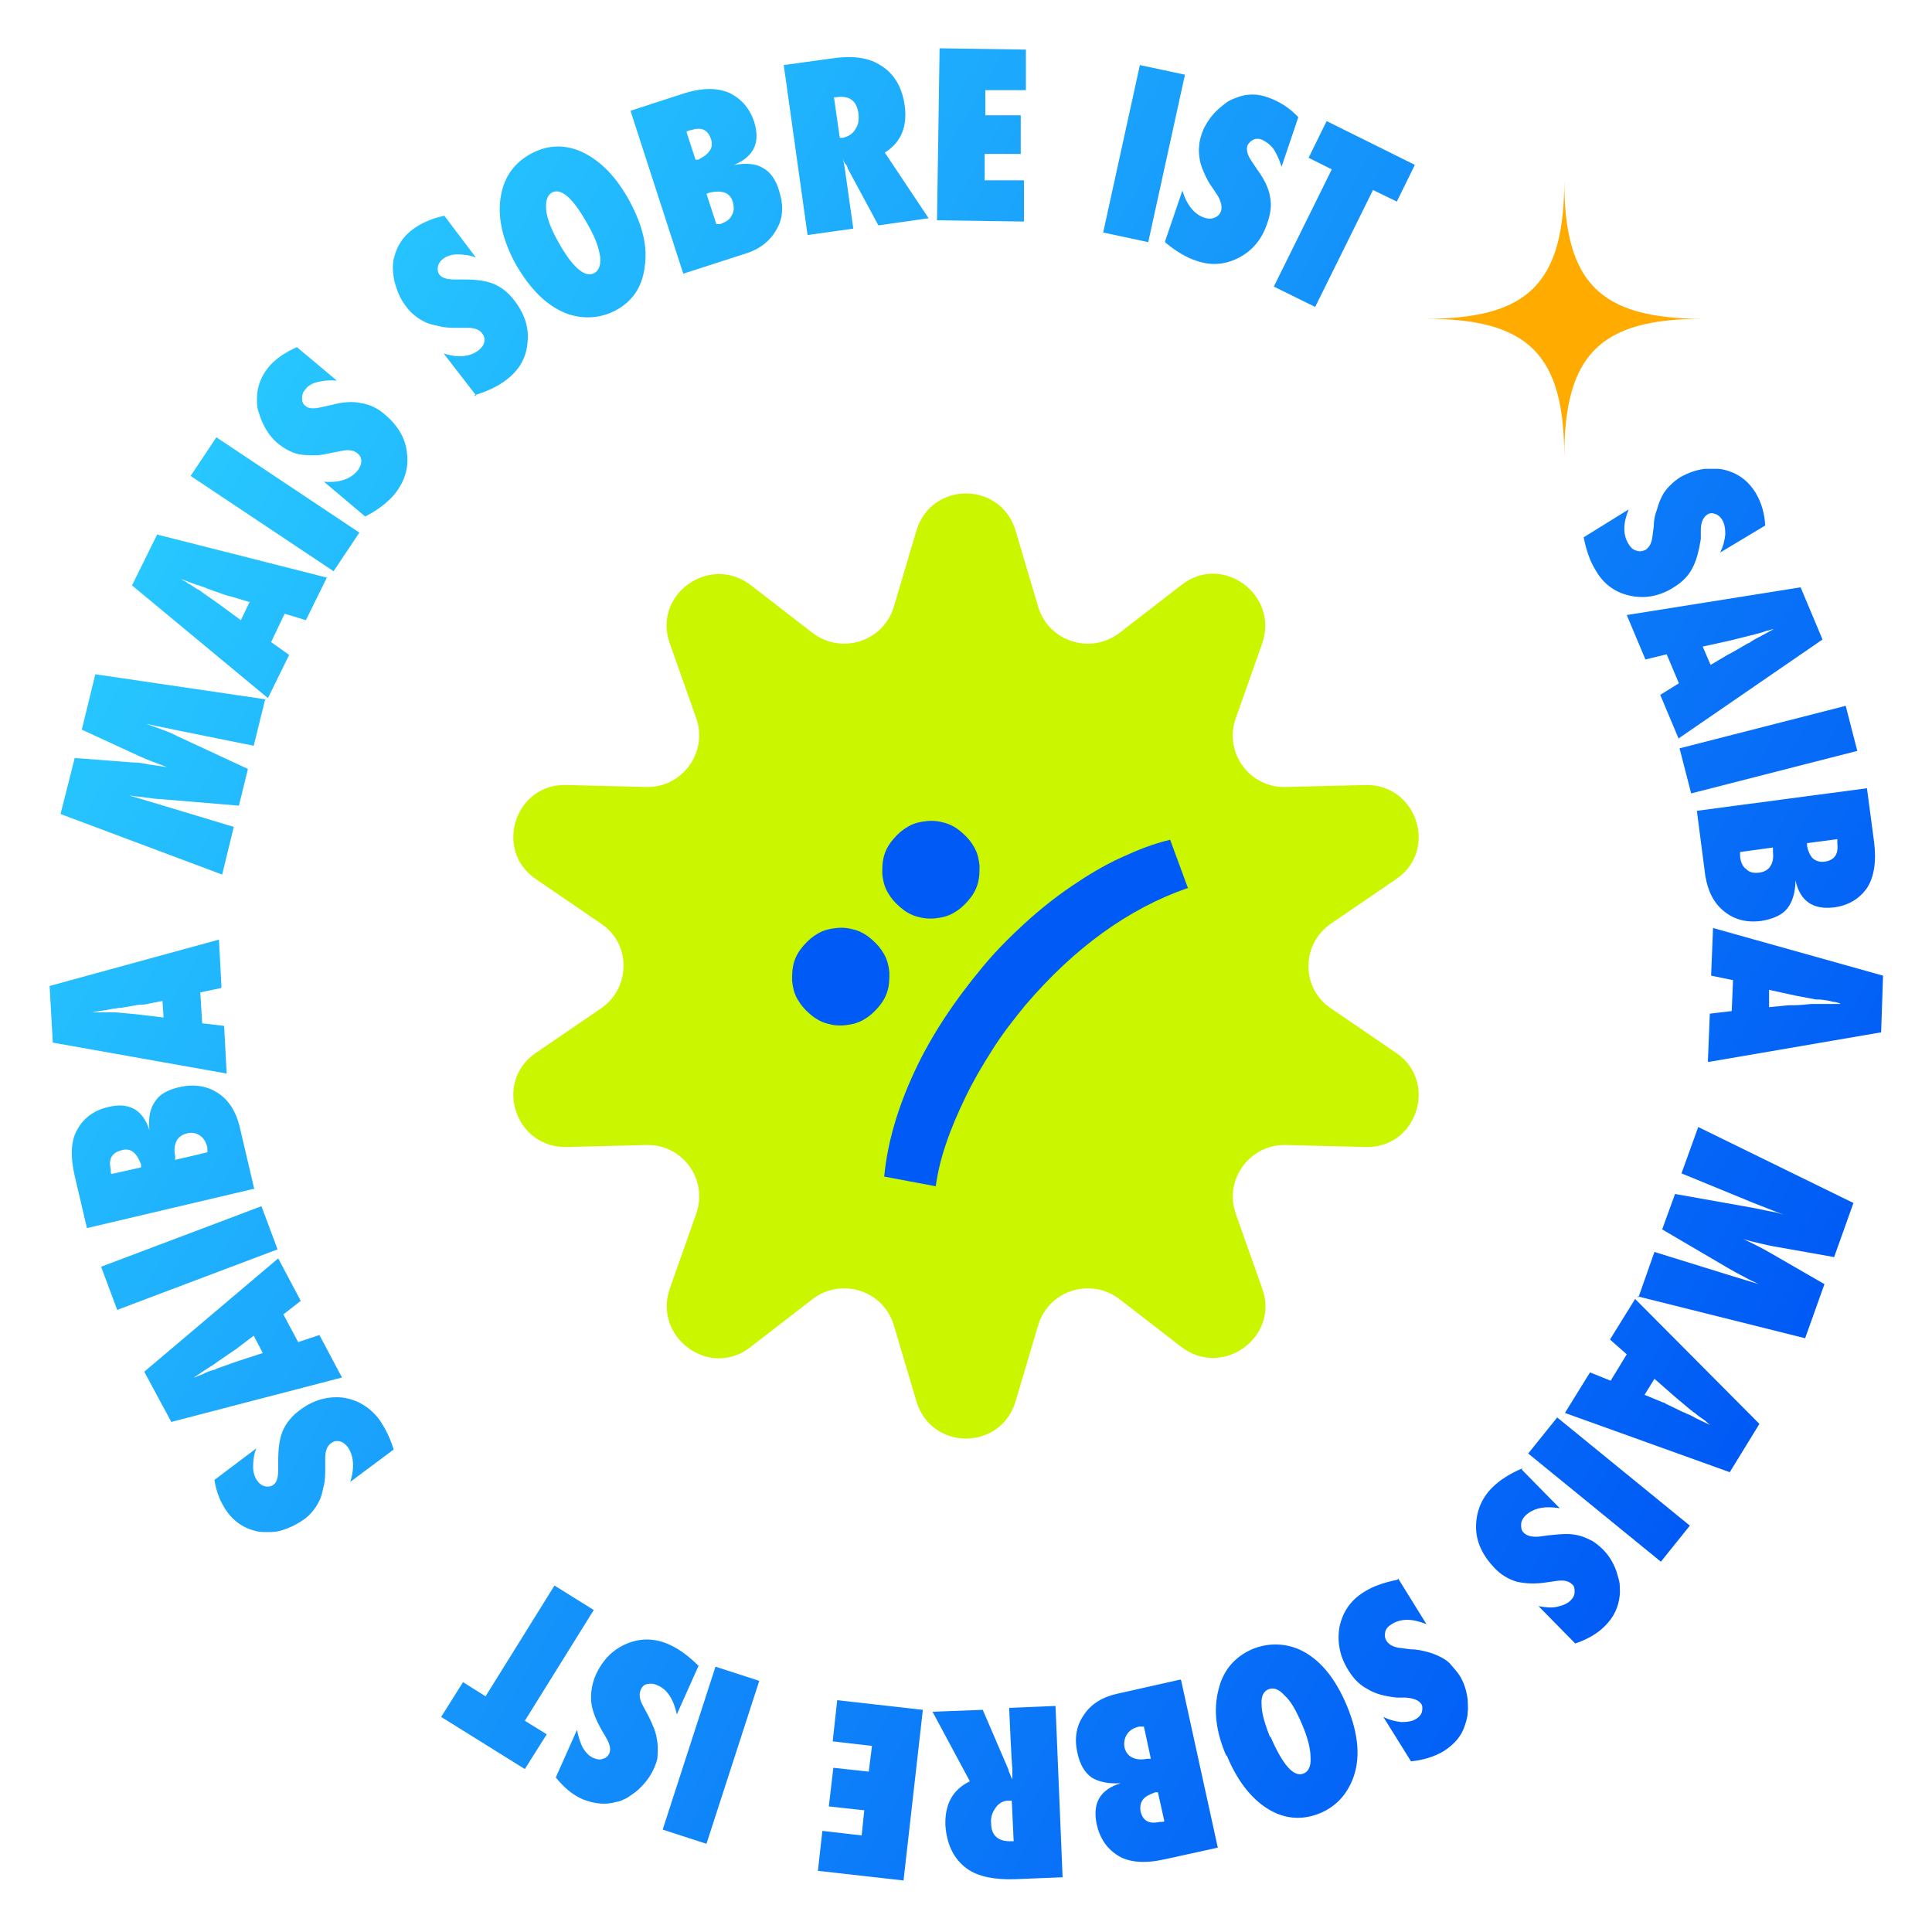 <svg xmlns="http://www.w3.org/2000/svg" xmlns:xlink="http://www.w3.org/1999/xlink" id="Capa_1" viewBox="0 0 300 300"><defs><style>      .st0 {        fill: #ffab00;      }      .st1 {        fill: #caf700;      }      .st2 {        fill: #005af6;      }      .st3 {        fill: url(#Degradado_sin_nombre_11);      }    </style><linearGradient id="Degradado_sin_nombre_11" data-name="Degradado sin nombre 11" x1="49.5" y1="49.2" x2="250.7" y2="250.5" gradientTransform="translate(-34.4 45.2) rotate(-15.4)" gradientUnits="userSpaceOnUse"><stop offset="0" stop-color="#27c7ff"></stop><stop offset="1" stop-color="#005af6"></stop></linearGradient></defs><path class="st0" d="M264.4,49.5c-15.9,0-21.5,5.5-21.5,21.5,0-15.9-5.5-21.5-21.5-21.5,15.9,0,21.5-5.5,21.5-21.5,0,15.9,5.5,21.5,21.5,21.5Z"></path><path class="st1" d="M157.7,82.4l3.5,11.8c1.6,5.4,8.1,7.5,12.6,4.1l9.7-7.5c6.3-4.9,15.1,1.5,12.5,9.1l-4.1,11.6c-1.9,5.3,2.1,10.9,7.8,10.7l12.3-.3c8-.2,11.4,10.1,4.8,14.6l-10.1,6.9c-4.7,3.2-4.7,10.1,0,13.2l10.1,6.9c6.6,4.5,3.2,14.9-4.8,14.6l-12.3-.3c-5.6-.2-9.7,5.4-7.8,10.7l4.1,11.6c2.7,7.5-6.1,13.9-12.5,9.1l-9.7-7.5c-4.5-3.4-11-1.3-12.6,4.1l-3.5,11.8c-2.3,7.7-13.1,7.7-15.4,0l-3.5-11.8c-1.6-5.4-8.1-7.5-12.6-4.1l-9.7,7.5c-6.3,4.9-15.1-1.5-12.5-9.1l4.1-11.6c1.9-5.3-2.1-10.9-7.8-10.7l-12.3.3c-8,.2-11.4-10.1-4.8-14.6l10.1-6.9c4.7-3.2,4.7-10.1,0-13.2l-10.1-6.9c-6.6-4.5-3.2-14.9,4.8-14.6l12.3.3c5.6.2,9.7-5.4,7.8-10.7l-4.1-11.6c-2.7-7.5,6.1-13.9,12.5-9.1l9.7,7.5c4.5,3.4,11,1.3,12.6-4.1l3.5-11.8c2.3-7.7,13.1-7.7,15.4,0Z"></path><g><path class="st2" d="M138.8,130.2c.7-.8,1.4-1.4,2.3-1.9.9-.5,1.8-.7,2.8-.8s1.9,0,2.9.3c1,.3,1.8.8,2.6,1.5s1.4,1.4,1.9,2.3c.5.9.7,1.8.8,2.8,0,1,0,1.9-.3,2.9-.3,1-.8,1.8-1.5,2.6s-1.4,1.4-2.3,1.9c-.9.5-1.8.7-2.8.8s-1.9,0-2.9-.3c-1-.3-1.8-.8-2.6-1.5s-1.4-1.4-1.9-2.3c-.5-.9-.7-1.8-.8-2.8,0-1,0-1.9.3-2.9.3-1,.8-1.8,1.5-2.6ZM124.8,146.8c.7-.8,1.4-1.4,2.3-1.9.9-.5,1.8-.7,2.8-.8s1.9,0,2.9.3c1,.3,1.8.8,2.6,1.5s1.4,1.4,1.9,2.3c.5.9.7,1.8.8,2.8,0,1,0,1.9-.3,2.9-.3,1-.8,1.8-1.5,2.6s-1.4,1.4-2.3,1.9c-.9.5-1.8.7-2.8.8s-1.9,0-2.9-.3c-1-.3-1.8-.8-2.6-1.5s-1.4-1.4-1.9-2.3c-.5-.9-.7-1.8-.8-2.8,0-1,0-1.9.3-2.9.3-1,.8-1.8,1.5-2.6Z"></path><path class="st2" d="M184.4,137.9c-9.2,3.2-17.6,9.3-25.2,18.2-1.8,2.2-3.6,4.5-5.1,6.9-1.6,2.5-3,4.9-4.2,7.4-1.2,2.5-2.2,4.8-3,7.2-.8,2.3-1.3,4.5-1.6,6.6l-8-1.5c.5-5.3,2.1-10.7,4.7-16.3s6.2-11,10.7-16.4c2-2.4,4.2-4.6,6.5-6.7,2.3-2.1,4.7-4,7.2-5.7s5-3.2,7.6-4.4c2.6-1.2,5.1-2.2,7.7-2.8l2.8,7.6Z"></path></g><path class="st3" d="M61.1,225.1l-6.7,5c.7-2.3.5-4.1-.4-5.4-.4-.5-.8-.8-1.3-.9-.5-.1-.9,0-1.3.3-.6.4-.9,1.2-.9,2.3v1.5c0,1,0,1.9-.2,2.7s-.3,1.5-.6,2.2c-.3.6-.6,1.2-1.1,1.8-.4.5-.9,1-1.5,1.4-1,.7-2.2,1.3-3.6,1.7-.7.2-1.3.2-2,.2-.6,0-1.3,0-1.9-.2-1.7-.4-3.2-1.4-4.3-2.9-1-1.4-1.7-3-2-5l6.5-4.9c-.4,1-.5,2-.5,2.9,0,.9.3,1.7.7,2.2.3.4.7.7,1.2.8.5.1.9,0,1.2-.2.6-.4.8-1.2.8-2.4v-1.4c0-1.9.2-3.4.7-4.6.5-1.2,1.4-2.3,2.6-3.2,2.1-1.6,4.3-2.2,6.6-2,2.3.3,4.2,1.4,5.7,3.3,1,1.4,1.8,3,2.4,5ZM43.2,195.4l3.5,6.6-2.7,2.1,2.3,4.3,3.3-1.1,3.5,6.6-26.5,6.9-4.2-7.8,20.8-17.6ZM39.4,207.4l-2.5,1.9s-.1.1-.4.3c-.2.1-1,.7-2.5,1.7-.2.1-.4.3-.7.5-.3.2-.6.4-1.1.7l-2.1,1.4c.2,0,.5-.2.8-.3.3-.1.6-.2.9-.4.7-.3,1.1-.4,1.4-.5.3,0,.4-.2.5-.2l3.1-1.1,4-1.3-1.4-2.7ZM40.6,187.3l2.5,6.7-24.9,9.4-2.5-6.7,24.9-9.4ZM39.4,184.6l-25.9,6.1-1.9-8.1c-.7-3-.6-5.5.4-7.2,1-1.8,2.6-3,4.8-3.5,3.2-.8,5.4.4,6.4,3.6-.2-1.9.1-3.4.9-4.5.7-1.1,2-1.8,3.8-2.2,2.2-.5,4.2-.2,5.9.9,1.7,1.1,2.8,2.8,3.4,5.2l2.3,9.8ZM21.9,181.3v-.5c-.3-.8-.7-1.5-1.2-1.9-.5-.4-1.1-.5-1.8-.3-1.5.4-2.1,1.3-1.7,3,0,0,0,.2,0,.3,0,.1,0,.3.1.4l4.5-1ZM32.2,178.9c0-.1,0-.3,0-.4,0-.1,0-.2,0-.3-.2-.9-.6-1.5-1.2-1.9-.6-.4-1.3-.5-2-.3-.8.2-1.3.6-1.6,1.2s-.4,1.4-.2,2.3v.6c.1,0,5.1-1.2,5.1-1.2ZM34,146l.4,7.4-3.3.7.3,4.8,3.4.4.4,7.4-27-4.8-.5-8.8,26.3-7.2ZM25.4,155.4l-3.1.6s-.2,0-.5,0c-.3,0-1.2.2-3,.5-.2,0-.5,0-.8.1-.3,0-.8.1-1.3.2l-2.5.4c.2,0,.5,0,.8,0,.3,0,.6,0,1,0,.7,0,1.2,0,1.5,0,.3,0,.4,0,.5,0l3.2.3,4.2.5-.2-3ZM41.2,108.5l-1.8,7.3-11.9-2.4-4.8-1c.9.3,1.7.6,2.5.9.8.3,1.6.6,2.3,1l11,5.1-1.4,5.7-12-1c-.7,0-1.9-.2-3.6-.4-.3,0-.8-.1-1.5-.2l4.7,1.4,11.6,3.5-1.8,7.4-25.1-9.4,2.2-8.7,9.1.7c.7,0,1.5.1,2.4.3.9.1,1.8.3,2.8.4-1.6-.6-3-1.1-4.3-1.7l-8.9-4.1,2.1-8.6,26.5,3.9ZM50.8,89.6l-3.3,6.7-3.3-1-2.1,4.4,2.8,2-3.3,6.7-21.1-17.5,3.9-7.9,26.4,6.7ZM38.8,93.5l-3-.9s-.2,0-.4-.1c-.2,0-1.2-.4-2.9-1-.2,0-.4-.2-.8-.3-.3-.1-.7-.3-1.2-.4l-2.4-.9c.2.1.4.3.7.4.3.2.5.4.8.5.6.4,1,.7,1.3.8.2.2.4.2.4.3l2.7,1.9,3.4,2.5,1.3-2.7ZM55.8,82.7l-4,6-22.2-14.8,4-6,22.2,14.8ZM56.7,80.2l-6.4-5.4c2.4.2,4.1-.4,5.2-1.7.4-.5.6-1,.6-1.5,0-.5-.2-.9-.6-1.2-.5-.5-1.4-.6-2.4-.4l-1.5.3c-1,.2-1.8.4-2.6.4-.8,0-1.5,0-2.2-.1-.7-.1-1.3-.3-1.9-.6-.6-.3-1.2-.7-1.7-1.1-1-.8-1.8-1.9-2.4-3.2-.3-.6-.5-1.3-.7-1.9-.2-.6-.2-1.3-.2-1.9,0-1.8.6-3.4,1.8-4.9,1.1-1.3,2.6-2.3,4.4-3.1l6.2,5.2c-1.1-.1-2.1,0-2.9.2-.9.2-1.6.6-2,1.2-.4.4-.5.9-.5,1.4,0,.5.2.9.5,1.1.5.5,1.4.5,2.6.2l1.4-.3c1.8-.5,3.4-.6,4.7-.3,1.3.2,2.6.8,3.7,1.8,2,1.7,3.2,3.7,3.4,6,.3,2.3-.4,4.4-1.9,6.3-1.1,1.3-2.5,2.4-4.4,3.4ZM74,61.5l-5.1-6.6c2.3.7,4.1.5,5.4-.5.5-.4.8-.8.9-1.3s0-.9-.3-1.3c-.4-.6-1.2-.9-2.3-.9h-1.5c-1,0-1.9,0-2.7-.2s-1.5-.3-2.2-.6c-.6-.3-1.2-.6-1.8-1.1-.5-.4-1-.9-1.4-1.5-.8-1-1.3-2.2-1.7-3.6-.2-.7-.2-1.3-.3-2,0-.6,0-1.3.2-1.9.4-1.7,1.3-3.2,2.9-4.4,1.4-1,3-1.7,4.9-2.1l4.9,6.5c-1-.4-2-.5-2.9-.5-.9,0-1.7.3-2.2.7-.4.3-.7.7-.8,1.2-.1.5,0,.9.2,1.2.4.6,1.3.8,2.5.8h1.4c1.9,0,3.4.2,4.6.7,1.2.5,2.3,1.4,3.2,2.6,1.6,2.1,2.3,4.3,2,6.6-.2,2.3-1.3,4.2-3.3,5.7-1.3,1-3,1.8-5,2.4ZM97.9,31.5c1.9,3.6,2.7,6.9,2.2,10-.4,3.1-1.9,5.3-4.5,6.7-2.3,1.2-4.8,1.4-7.3.6-3.2-1.1-6-3.8-8.4-8.1-2.2-4.2-2.8-7.9-1.9-11.3.7-2.5,2.2-4.3,4.4-5.5,2.7-1.5,5.5-1.5,8.2-.2,2.8,1.4,5.2,3.9,7.2,7.6ZM91.4,35.1c-2.3-4.2-4.2-6-5.7-5.2-.7.4-1,1.3-.9,2.6.1,1.3.7,2.9,1.8,4.9,1.1,2,2.1,3.4,3.1,4.3,1,.9,1.9,1.1,2.6.7.7-.4,1-1.2.9-2.5-.2-1.3-.7-2.9-1.8-4.8ZM106.1,42.5l-8.2-25.3,8-2.6c3-1,5.4-1,7.3-.2,1.9.9,3.2,2.4,3.9,4.5,1,3.2,0,5.4-3.1,6.7,1.9-.3,3.4-.2,4.5.5,1.1.6,2,1.8,2.5,3.6.7,2.2.6,4.2-.4,5.9-1,1.8-2.6,3.1-4.9,3.8l-9.6,3.1ZM107.9,24.8h.5c.8-.4,1.4-.8,1.8-1.4.4-.5.4-1.2.2-1.8-.5-1.5-1.5-1.9-3.1-1.4,0,0-.2,0-.3.1-.1,0-.3,0-.4.2l1.4,4.3ZM111.2,34.8c.1,0,.3,0,.4,0s.2,0,.2,0c.9-.3,1.5-.7,1.8-1.3.4-.6.4-1.3.2-2.1-.2-.8-.7-1.3-1.3-1.5s-1.4-.2-2.3,0l-.5.2,1.6,4.9ZM144.1,33.9l-7.7,1.1-4.8-8.9c0-.2-.1-.4-.3-.6s-.3-.5-.4-.9l.3,1.7,1.3,9.2-7.1,1-3.7-26.4,7.3-1c3.2-.5,5.7-.2,7.5.9,2.3,1.3,3.6,3.5,4,6.5.4,3.2-.6,5.6-3.1,7.2l6.8,10.2ZM130.4,21.4h.5c.8-.2,1.5-.6,1.9-1.3.5-.7.6-1.5.5-2.5-.3-2-1.4-2.8-3.5-2.5h-.3s.9,6.3.9,6.3ZM145.5,34.1l.4-26.6,13.4.2v6.3c0,0-6.3,0-6.3,0v3.9c0,0,5.5,0,5.5,0v6c0,0-5.6,0-5.6,0v4.1c0,0,6.1,0,6.1,0v6.4c0,0-13.5-.2-13.5-.2ZM178.3,37.6l-7-1.5,5.7-26,7,1.5-5.7,26ZM180.9,37.5l2.7-7.9c.7,2.3,1.9,3.7,3.4,4.2.6.2,1.1.2,1.6,0,.5-.2.8-.5,1-1,.2-.7,0-1.5-.5-2.4l-.8-1.2c-.6-.8-1-1.6-1.3-2.3s-.6-1.4-.7-2.1c-.1-.7-.2-1.4-.1-2,0-.7.2-1.4.4-2,.4-1.2,1.1-2.3,2.1-3.4.5-.5,1-.9,1.5-1.3.5-.4,1.1-.7,1.7-.9,1.7-.7,3.4-.7,5.2,0,1.6.6,3.1,1.5,4.5,3l-2.6,7.7c-.3-1-.7-1.9-1.2-2.7-.5-.7-1.2-1.2-1.8-1.5-.5-.2-1-.2-1.4,0-.4.2-.7.5-.9.9-.2.7,0,1.5.7,2.5l.8,1.2c1.1,1.5,1.8,2.9,2,4.2.3,1.3.1,2.7-.4,4.1-.8,2.5-2.3,4.3-4.4,5.4s-4.3,1.3-6.6.5c-1.6-.5-3.2-1.5-4.8-2.8ZM204.3,47.7l-6.5-3.2,9-18.2-3.6-1.8,2.8-5.7,13.7,6.8-2.8,5.7-3.7-1.8-9,18.2ZM245.8,83.5l7.1-4.4c-.9,2.2-.9,4,0,5.4.3.5.7.9,1.2,1,.5.2.9.1,1.4-.1.6-.4,1-1.1,1.1-2.2l.2-1.5c0-1,.2-1.8.5-2.6.2-.8.5-1.5.8-2.1.3-.6.8-1.2,1.2-1.6.5-.5,1-.9,1.6-1.3,1.1-.6,2.3-1.1,3.8-1.3.7,0,1.4,0,2,0,.6,0,1.3.2,1.9.4,1.7.6,3,1.7,4,3.3.9,1.5,1.4,3.2,1.5,5.1l-7,4.2c.5-1,.7-1.9.8-2.8,0-.9-.1-1.7-.5-2.3-.3-.5-.7-.8-1.1-.9-.5-.2-.9-.1-1.2.1-.6.4-1,1.2-1,2.4v1.4c-.3,1.9-.7,3.4-1.3,4.5-.6,1.2-1.6,2.2-2.9,3-2.2,1.4-4.5,1.8-6.8,1.3-2.3-.5-4.1-1.8-5.3-3.9-.9-1.4-1.5-3.2-1.9-5.2ZM260.7,114.8l-2.9-6.9,2.9-1.8-1.9-4.5-3.3.8-2.9-6.9,27-4.3,3.4,8.1-22.4,15.4ZM265.7,103.2l2.7-1.6s.1,0,.4-.2c.2-.1,1.1-.6,2.6-1.5.2,0,.4-.2.7-.4s.7-.4,1.1-.6l2.2-1.2c-.2,0-.5.1-.8.2-.3,0-.6.2-1,.3-.7.2-1.2.3-1.4.4-.3,0-.4.1-.5.1l-3.2.8-4.1.9,1.2,2.8ZM262.6,123.2l-1.8-7,25.8-6.6,1.8,7-25.8,6.6ZM263.5,125.9l26.4-3.5,1.1,8.3c.4,3.1,0,5.5-1.1,7.2-1.2,1.7-2.9,2.7-5.1,3-3.3.4-5.3-1-6-4.2,0,1.9-.5,3.4-1.3,4.4s-2.2,1.6-4,1.9c-2.3.3-4.2-.2-5.8-1.5-1.6-1.3-2.5-3.1-2.9-5.5l-1.3-10ZM270.2,132.3c0,.1,0,.3,0,.4,0,.1,0,.2,0,.3.1.9.4,1.6,1,2,.5.5,1.2.6,2,.5s1.4-.5,1.7-1c.4-.6.5-1.3.4-2.3v-.6c0,0-5.1.7-5.1.7ZM280.6,130.9v.5c.2.9.5,1.5.9,1.9.5.4,1.1.6,1.8.5,1.5-.2,2.2-1.1,2-2.8,0,0,0-.2,0-.3,0-.1,0-.3,0-.4l-4.5.6ZM265.2,164.8l.3-7.4,3.4-.4.2-4.8-3.4-.7.3-7.4,26.4,7.4-.3,8.8-26.8,4.6ZM274.6,156.4l3.1-.3s.2,0,.5,0c.3,0,1.3,0,3-.2.2,0,.5,0,.8,0,.3,0,.8,0,1.3,0h2.5c-.2-.2-.5-.2-.8-.3-.3,0-.6-.1-1-.2-.7-.1-1.2-.2-1.5-.2-.3,0-.4,0-.5,0l-3.2-.6-4.1-.9v3ZM254.4,201.5l2.5-7.1,11.6,3.6,4.6,1.4c-.9-.4-1.7-.8-2.4-1.2-.8-.4-1.5-.8-2.2-1.2l-10.4-6.1,2-5.5,11.8,2.1c.7.1,1.9.4,3.5.7.2,0,.8.2,1.5.4l-4.6-1.8-11.2-4.6,2.6-7.2,24.1,11.8-3,8.4-9-1.6c-.7-.1-1.5-.3-2.4-.5-.8-.2-1.8-.4-2.7-.7,1.5.7,2.9,1.4,4.1,2.1l8.5,4.9-3,8.4-26-6.5ZM243,219.4l3.9-6.3,3.2,1.3,2.5-4.1-2.6-2.3,3.9-6.3,19.3,19.4-4.6,7.5-25.6-9.2ZM255.4,216.6l2.9,1.2s.2,0,.4.2c.2.1,1.1.5,2.7,1.3.2,0,.4.2.7.3.3.1.7.3,1.2.6l2.3,1.1c-.2-.1-.4-.3-.6-.5-.2-.2-.5-.4-.8-.6-.6-.4-1-.8-1.2-.9s-.3-.3-.4-.3l-2.5-2.1-3.2-2.8-1.6,2.6ZM237.3,225.7l4.5-5.6,20.6,16.8-4.5,5.6-20.6-16.8ZM236.3,228.2l5.9,6c-2.4-.4-4.1,0-5.3,1.1-.4.4-.7.9-.7,1.4,0,.5,0,.9.4,1.3.5.5,1.3.7,2.4.6l1.5-.2c1-.1,1.9-.2,2.7-.2.8,0,1.5.1,2.2.3.7.2,1.3.5,1.9.8.6.4,1.1.8,1.6,1.3.9.9,1.6,2,2.1,3.4.2.7.4,1.3.5,1.9,0,.6.1,1.3,0,1.9-.2,1.8-.9,3.3-2.3,4.7-1.2,1.2-2.8,2.1-4.6,2.7l-5.7-5.8c1.1.2,2,.3,2.9.1.9-.2,1.6-.5,2.1-1,.4-.4.6-.8.6-1.3,0-.5,0-.9-.4-1.2-.5-.5-1.3-.7-2.5-.5l-1.4.2c-1.8.3-3.4.2-4.7-.1-1.3-.4-2.5-1.1-3.5-2.2-1.8-1.9-2.8-4-2.8-6.3,0-2.3.8-4.4,2.5-6.1,1.2-1.2,2.8-2.2,4.7-3ZM217.1,245.1l4.4,7.1c-2.2-.9-4-.9-5.4,0-.5.3-.9.7-1,1.2s-.1.9.2,1.4c.4.6,1.1,1,2.2,1.1l1.5.2c1,0,1.8.2,2.6.4.8.2,1.5.5,2.1.8.6.3,1.2.7,1.6,1.2s.9,1,1.3,1.6c.7,1.1,1.1,2.3,1.3,3.8,0,.7.1,1.4,0,2,0,.6-.2,1.3-.4,1.9-.5,1.7-1.6,3-3.3,4.1-1.5.9-3.2,1.4-5.1,1.6l-4.3-6.9c1,.5,1.9.7,2.8.8.9,0,1.7-.1,2.3-.5.5-.3.8-.7.9-1.1.1-.5.1-.9-.1-1.2-.4-.6-1.2-.9-2.4-1h-1.4c-1.9-.2-3.4-.6-4.5-1.3-1.2-.6-2.2-1.6-3-2.9-1.4-2.2-1.8-4.5-1.4-6.8.5-2.3,1.7-4.1,3.8-5.4,1.4-.9,3.2-1.5,5.2-1.9ZM190.4,272.6c-1.6-3.7-2-7.1-1.2-10.2.7-3,2.5-5.1,5.2-6.3,2.4-1,4.9-1,7.3,0,3.1,1.4,5.6,4.3,7.5,8.9,1.8,4.4,2.1,8.2.8,11.4-1,2.4-2.6,4.1-4.9,5.1-2.8,1.2-5.6,1-8.2-.6-2.6-1.6-4.8-4.4-6.4-8.3ZM197.3,269.7c1.9,4.4,3.6,6.3,5.1,5.7.8-.3,1.2-1.2,1.1-2.5,0-1.3-.4-3-1.3-5.1-.9-2.1-1.7-3.6-2.7-4.5-.9-1-1.7-1.3-2.5-1-.8.3-1.2,1.1-1.1,2.4,0,1.3.5,3,1.3,5ZM183.4,260.9l5.7,26-8.2,1.8c-3.1.7-5.5.5-7.2-.5-1.8-1.1-2.9-2.7-3.4-4.9-.7-3.3.5-5.4,3.7-6.4-1.9.1-3.4-.2-4.5-.9-1.1-.8-1.8-2-2.2-3.8-.5-2.2-.2-4.2,1-5.9,1.1-1.7,2.9-2.8,5.2-3.3l9.8-2.2ZM179.9,278.3h-.5c-.8.3-1.5.6-1.9,1.1-.4.5-.5,1.1-.4,1.8.3,1.5,1.3,2.1,3,1.7,0,0,.2,0,.3,0,.1,0,.3,0,.4-.1l-1-4.5ZM177.6,268.1c-.1,0-.3,0-.4,0-.1,0-.2,0-.3,0-.9.2-1.5.6-1.9,1.2-.4.6-.5,1.3-.4,2,.2.8.6,1.3,1.2,1.6.6.3,1.4.4,2.3.2h.6c0-.1-1.1-5.1-1.1-5.1ZM144.8,265.8l7.8-.3,4,9.3c0,.2.1.4.2.6s.2.6.4.9v-1.8c-.1,0-.5-9.3-.5-9.3l7.2-.3,1.1,26.6-7.4.3c-3.2.1-5.7-.4-7.4-1.6-2.1-1.5-3.2-3.8-3.4-6.8-.1-3.2,1.1-5.5,3.8-6.8l-5.8-10.8ZM157.1,279.6h-.5c-.8,0-1.5.4-2,1.1s-.8,1.5-.7,2.4c0,2,1.2,2.9,3.2,2.8h.3s-.3-6.4-.3-6.4ZM143.3,265.5l-3,26.5-13.3-1.5.7-6.2,6.1.7.4-3.9-5.5-.6.7-6,5.5.6.5-4-6.1-.7.7-6.4,13.3,1.5ZM111.1,258.8l6.8,2.2-8.2,25.3-6.8-2.2,8.2-25.3ZM108.5,258.6l-3.4,7.6c-.5-2.3-1.5-3.9-3-4.5-.6-.3-1.1-.3-1.6-.2-.5.1-.8.4-1,.9-.3.6-.2,1.5.3,2.4l.7,1.3c.5.9.8,1.7,1.1,2.4.3.8.4,1.5.5,2.2s0,1.4,0,2-.3,1.3-.6,2c-.5,1.1-1.3,2.2-2.4,3.2-.5.5-1.1.8-1.6,1.2-.6.3-1.1.6-1.8.7-1.7.5-3.4.3-5.2-.4-1.6-.7-2.9-1.8-4.2-3.4l3.3-7.4c.2,1.1.5,2,.9,2.8.5.8,1,1.3,1.7,1.6.5.2,1,.3,1.4.1.5-.1.8-.4,1-.8.3-.7.1-1.5-.5-2.5l-.7-1.2c-.9-1.6-1.5-3.1-1.6-4.4-.1-1.3.1-2.7.7-4.1,1.1-2.4,2.7-4,4.9-4.9,2.2-.9,4.4-.8,6.6.2,1.5.7,3,1.8,4.5,3.3ZM86.1,246.2l6.1,3.8-10.7,17.2,3.4,2.1-3.4,5.4-13-8.1,3.4-5.4,3.5,2.2,10.7-17.2Z"></path></svg>